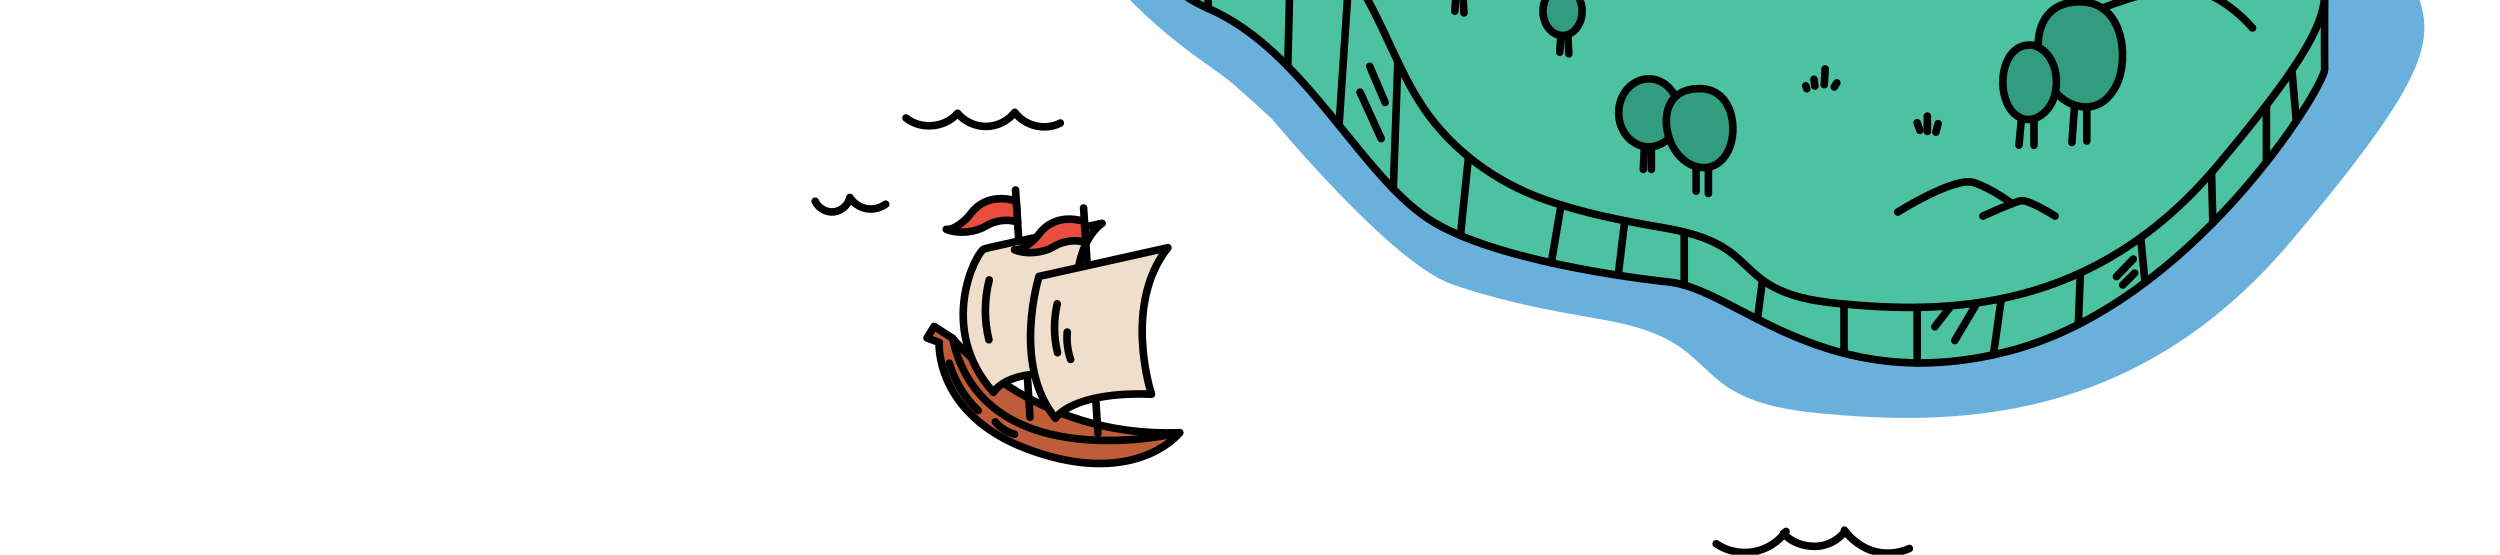 <svg width="658" height="146" viewBox="0 0 658 146" fill="none" xmlns="http://www.w3.org/2000/svg">
<g clip-path="url(#clip0_236_8038)">
<path id="tracing-tropics-island-wave" d="M349.91 -60.715C334.38 -56.834 311.485 -61.62 313.508 -31.336C315.531 -1.051 284.183 -13.165 297.329 -0.041C310.474 13.082 319.575 17.751 324.631 22.168C329.688 26.584 334.743 31.26 334.743 31.26C334.743 31.26 366.054 69.133 382.003 74.759C394.231 79.077 406.99 81.568 419.75 83.758C427.871 85.149 435.96 86.882 442.777 91.792C447.041 94.864 450.346 99.057 454.766 101.933C461.739 106.479 470.319 107.932 478.471 108.731C514.091 112.219 562.137 111.72 602.667 63.881C643.208 16.042 640.706 9.088 634.701 -5.62C628.737 -20.23 618.329 -24.403 604.949 -29.769L604.679 -29.877C591.169 -35.285 582.663 -42.789 590.168 -60.715C597.674 -78.64 573.631 -90.167 517.767 -102L349.91 -60.715Z" fill="#6AB0DC">
    <animateTransform
      attributeName="transform"
      attributeType="XML"
      type="translate"
      values="0,0; 4.5,0; 0,0; -4.5,0; 0,0"
      dur="8.5s"
      repeatCount="indefinite"/>
    <animateTransform
      attributeName="transform"
      attributeType="XML"
      type="translate"
      values="0,0; 0,2.5; 0,0; 0,-2.5; 0,0"
      dur="6.2s"
      repeatCount="indefinite"
      additive="sum"/>
    <animateTransform
      attributeName="transform"
      attributeType="XML"
      type="translate"
      values="0,0; -2.5,0; 0,0; 2.5,0; 0,0"
      dur="11.3s"
      repeatCount="indefinite"
      additive="sum"/>
</path>
<path id="tracing-tropics-wave-3" d="M451.707 143.125C454.557 145.056 458.159 145.825 461.552 145.223C464.936 144.63 468.062 142.665 470.084 139.881C469.867 140.048 469.65 140.207 469.432 140.375C471.338 142.715 474.731 143.836 477.748 143.802C480.764 143.769 483.731 142.289 485.578 139.906C485.536 139.789 485.503 139.664 485.461 139.547C487.275 142.105 490.3 144.304 493.333 145.123C496.367 145.942 499.676 145.675 502.535 144.371" stroke="black" stroke-width="2" stroke-linecap="round" stroke-linejoin="round">
    <animateTransform
      attributeName="transform"
      attributeType="XML"
      type="translate"
      values="0,-1; -1,-1; 0,-1; 2,-1; 0,-1"
      dur="2.8s"
      repeatCount="indefinite"/>
</path>
<path id="tracing-tropics-wave-2" d="M238.469 31.051C242.363 34.244 248.781 33.659 252.032 29.813C253.879 32.02 256.754 33.325 259.629 33.283C262.504 33.233 265.328 31.828 267.1 29.562C269.716 33.191 275.114 34.461 279.076 32.388" stroke="black" stroke-width="2" stroke-linecap="round" stroke-linejoin="round">
    <animateTransform
      attributeName="transform"
      attributeType="XML"
      type="translate"
      values="0,0; 1,0; 0,0; -2,0; 0,0"
      dur="3.4s"
      repeatCount="indefinite"/>
</path>
<path id="tracing-tropics-wave-1" d="M214.559 52.972C215.403 54.803 217.484 55.981 219.489 55.764C221.495 55.538 223.267 53.942 223.693 51.969C224.646 53.482 226.25 54.569 228.005 54.903C229.76 55.237 231.649 54.803 233.095 53.749" stroke="black" stroke-width="2" stroke-linecap="round" stroke-linejoin="round">
    <animateTransform
      attributeName="transform"
      attributeType="XML"
      type="translate"
      values="0,0; -1.5,0; 0,0; 1,0; 0,0"
      dur="4.1s"
      repeatCount="indefinite"/>
</path>
<path d="M477.753 70.84C503.518 82.945 611.85 -1.239 611.85 -1.239C611.85 -1.239 611.775 13.725 611.85 18.198C611.926 22.67 576.91 80.111 528.497 92.476C480.085 104.84 456.911 75.731 438.885 74.184C438.885 74.184 396.849 69.929 377.644 58.668C358.44 47.407 344.032 13.516 318.067 2.255C309.451 -1.482 306.718 -6.079 306.718 -6.079L305.648 -53.781" fill="#4DC2A1"/>
<path d="M477.753 70.84C503.518 82.945 611.85 -1.239 611.85 -1.239C611.85 -1.239 611.775 13.725 611.85 18.198C611.926 22.67 576.91 80.111 528.497 92.476C480.085 104.84 456.911 75.731 438.885 74.184C438.885 74.184 396.849 69.929 377.644 58.668C358.44 47.407 344.032 13.516 318.067 2.255C309.451 -1.482 306.718 -6.079 306.718 -6.079L305.648 -53.781" stroke="black" stroke-width="2" stroke-linecap="round" stroke-linejoin="round"/>
<path d="M596.516 27.656V42.662" stroke="black" stroke-width="2" stroke-linecap="round" stroke-linejoin="round"/>
<path d="M582.074 45.375L582.425 58.676" stroke="black" stroke-width="2" stroke-linecap="round" stroke-linejoin="round"/>
<path d="M563.422 62.531L564.575 74.352" stroke="black" stroke-width="2" stroke-linecap="round" stroke-linejoin="round"/>
<path d="M547.561 71.812L547.01 85.389" stroke="black" stroke-width="2" stroke-linecap="round" stroke-linejoin="round"/>
<path d="M526.752 78.609L524.654 93.381" stroke="black" stroke-width="2" stroke-linecap="round" stroke-linejoin="round"/>
<path d="M504.598 80.906V95.519" stroke="black" stroke-width="2" stroke-linecap="round" stroke-linejoin="round"/>
<path d="M485.344 80.031V92.981" stroke="black" stroke-width="2" stroke-linecap="round" stroke-linejoin="round"/>
<path d="M463.891 73.719L462.562 83.985" stroke="black" stroke-width="2" stroke-linecap="round" stroke-linejoin="round"/>
<path d="M443.289 61.062V75.049" stroke="black" stroke-width="2" stroke-linecap="round" stroke-linejoin="round"/>
<path d="M309.018 -71.192C309.018 -71.192 298.187 -52.031 314.232 -38.647C321.712 -32.402 330.37 -29.075 338.317 -23.741C346.115 -18.508 352.825 -11.653 357.831 -3.703C364.249 6.488 367.86 18.292 374.587 28.282C382.209 39.602 393.775 47.995 406.561 52.526C416.364 56.004 426.593 58.011 436.822 59.774C443.332 60.895 449.817 62.291 455.283 66.245C458.701 68.719 461.35 72.097 464.893 74.413C470.484 78.074 477.362 79.245 483.897 79.888C512.453 82.697 550.971 82.296 583.463 43.765C615.963 5.234 613.958 -0.367 609.144 -12.213C604.33 -24.059 595.906 -27.386 585.076 -31.75C574.245 -36.106 567.426 -42.15 573.443 -56.587C579.46 -71.025 576.752 -87.678 531.967 -97.208C487.181 -106.747 336.094 -106.471 309.218 -78.139L309.051 -71.201L309.018 -71.192Z" fill="#4DC2A1" stroke="black" stroke-width="2" stroke-linecap="round" stroke-linejoin="round"/>
<path d="M561.843 71.875C560.798 72.92 559.754 73.957 558.709 75.002" stroke="black" stroke-width="2" stroke-linecap="round" stroke-linejoin="round"/>
<path d="M561.476 68.188C560.005 69.726 558.534 71.256 557.055 72.794" stroke="black" stroke-width="2" stroke-linecap="round" stroke-linejoin="round"/>
<path d="M520.366 79.719L514.508 89.617" stroke="black" stroke-width="2" stroke-linecap="round" stroke-linejoin="round"/>
<path d="M513.497 80.5L509.252 86.001" stroke="black" stroke-width="2" stroke-linecap="round" stroke-linejoin="round"/>
<path d="M427.562 58.672L425.916 72.457" stroke="black" stroke-width="2" stroke-linecap="round" stroke-linejoin="round"/>
<path d="M410.875 53.953L408.301 69.168" stroke="black" stroke-width="2" stroke-linecap="round" stroke-linejoin="round"/>
<path d="M316.281 -37.031L318.07 2.26" stroke="black" stroke-width="2" stroke-linecap="round" stroke-linejoin="round"/>
<path d="M339.947 -22.594L338.936 17.475" stroke="black" stroke-width="2" stroke-linecap="round" stroke-linejoin="round"/>
<path d="M367.918 16.25L366.715 49.706" stroke="black" stroke-width="2" stroke-linecap="round" stroke-linejoin="round"/>
<path d="M386.513 41.281C386.245 43.572 384.398 61.98 384.398 61.98" stroke="black" stroke-width="2" stroke-linecap="round" stroke-linejoin="round"/>
<path d="M592.849 7.353C592.849 7.353 583.622 -3.841 572.808 -3.089C561.994 -2.336 544.119 5.94 544.119 5.94" stroke="black" stroke-width="2" stroke-linecap="round" stroke-linejoin="round"/>
<path d="M540.893 56.863C540.893 56.863 533.931 52.466 531.943 52.817C529.954 53.168 521.914 56.863 521.914 56.863" stroke="black" stroke-width="2" stroke-linecap="round" stroke-linejoin="round"/>
<path d="M499.492 55.809C499.492 55.809 514.56 46.321 519.608 48.076C524.664 49.832 529.527 53.602 529.527 53.602" stroke="black" stroke-width="2" stroke-linecap="round" stroke-linejoin="round"/>
<path d="M549.242 27.594V37.107" stroke="black" stroke-width="2" stroke-linecap="round" stroke-linejoin="round"/>
<path d="M546.024 27.844L545.33 37.491" stroke="black" stroke-width="2" stroke-linecap="round" stroke-linejoin="round"/>
<path d="M535.344 29.094V38.231" stroke="black" stroke-width="2" stroke-linecap="round" stroke-linejoin="round"/>
<path d="M532.301 28.391L531.399 38.214" stroke="black" stroke-width="2" stroke-linecap="round" stroke-linejoin="round"/>
<path d="M536.629 14.355C537.022 17.297 538.083 20.181 539.562 22.38C540.783 24.194 542.345 25.875 544.376 26.961C546.407 28.056 548.947 28.508 551.204 27.856C553.987 27.053 555.892 24.738 557.062 22.347C560.497 15.291 558.892 0.469 547.476 0.469C538.334 0.469 535.726 7.583 536.629 14.346V14.355Z" fill="#319D7E" stroke="black" stroke-width="2" stroke-linecap="round" stroke-linejoin="round"/>
<path d="M532.385 31.23C535.996 32.334 539.338 29.24 540.483 25.98C542.464 20.788 540.667 13.181 534.901 11.877C525.541 10.982 524.655 28.513 532.252 31.18L532.385 31.222V31.23Z" fill="#319D7E" stroke="black" stroke-width="2" stroke-linecap="round" stroke-linejoin="round"/>
<path d="M433.956 38.657C438.331 38.657 441.878 34.648 441.878 29.703C441.878 24.759 438.331 20.75 433.956 20.75C429.58 20.75 426.033 24.759 426.033 29.703C426.033 34.648 429.58 38.657 433.956 38.657Z" fill="#319D7E" stroke="black" stroke-width="2" stroke-linecap="round" stroke-linejoin="round"/>
<path d="M434.648 44.573V39.047" stroke="black" stroke-width="2" stroke-linecap="round" stroke-linejoin="round"/>
<path d="M432.518 44.575L432.802 38.656" stroke="black" stroke-width="2" stroke-linecap="round" stroke-linejoin="round"/>
<path d="M385.309 3.393L385.008 -2.25" stroke="black" stroke-width="2" stroke-linecap="round" stroke-linejoin="round"/>
<path d="M383.269 -2.344L382.918 2.94" stroke="black" stroke-width="2" stroke-linecap="round" stroke-linejoin="round"/>
<path d="M449.65 41.844V50.914" stroke="black" stroke-width="2" stroke-linecap="round" stroke-linejoin="round"/>
<path d="M446.416 42V50.318" stroke="black" stroke-width="2" stroke-linecap="round" stroke-linejoin="round"/>
<path d="M438.711 33.746C439.02 35.961 439.864 38.118 441.026 39.773C441.987 41.136 443.224 42.398 444.829 43.218C446.433 44.037 448.439 44.38 450.219 43.886C452.417 43.284 453.921 41.545 454.84 39.748C457.548 34.448 456.286 23.312 447.269 23.312C440.048 23.312 437.984 28.654 438.703 33.737L438.711 33.746Z" fill="#319D7E" stroke="black" stroke-width="2" stroke-linecap="round" stroke-linejoin="round"/>
<path d="M412.912 14.166L412.611 8.531" stroke="black" stroke-width="2" stroke-linecap="round" stroke-linejoin="round"/>
<path d="M410.874 8.453L410.523 13.737" stroke="black" stroke-width="2" stroke-linecap="round" stroke-linejoin="round"/>
<path d="M411.265 9.336C414.108 9.336 416.413 6.477 416.413 2.949C416.413 -0.578 414.108 -3.438 411.265 -3.438C408.422 -3.438 406.117 -0.578 406.117 2.949C406.117 6.477 408.422 9.336 411.265 9.336Z" fill="#319D7E" stroke="black" stroke-width="2" stroke-linecap="round" stroke-linejoin="round"/>
<path d="M604.388 31.872L603.227 18.438" stroke="black" stroke-width="2" stroke-linecap="round" stroke-linejoin="round"/>
<path d="M509.52 34.787L510.113 32.547" stroke="black" stroke-width="2" stroke-linecap="round" stroke-linejoin="round"/>
<path d="M507.281 34.567V30.562" stroke="black" stroke-width="2" stroke-linecap="round" stroke-linejoin="round"/>
<path d="M505.308 34.303L504.598 32.297" stroke="black" stroke-width="2" stroke-linecap="round" stroke-linejoin="round"/>
<path d="M483.445 21.812L482.785 22.899" stroke="black" stroke-width="2" stroke-linecap="round" stroke-linejoin="round"/>
<path d="M480.145 22.286C480.22 20.907 480.303 19.536 480.379 18.156" stroke="black" stroke-width="2" stroke-linecap="round" stroke-linejoin="round"/>
<path d="M477.672 22.647C477.596 22.054 477.513 21.468 477.438 20.875" stroke="black" stroke-width="2" stroke-linecap="round" stroke-linejoin="round"/>
<path d="M475.548 23.338L475.264 22.594" stroke="black" stroke-width="2" stroke-linecap="round" stroke-linejoin="round"/>
<path id="tracing-tropics-boat-hull-4" d="M250.727 89.047C250.727 89.047 271.444 115.339 310.471 113.893C310.471 113.893 286.336 125.571 269.112 115.138C251.897 104.705 249.74 95.317 250.727 89.047Z" fill="#BF5C3A" stroke="black" stroke-width="2" stroke-linecap="round" stroke-linejoin="round">
    <animateTransform
      attributeName="transform"
      attributeType="XML"
      type="translate"
      values="0,0; -1,0; -2,1; -4,2; -6,-2; 0,0; 6,0; 12,1; 18,-2; 24,4; 32,1; 30,-1; 27,2; 24,1; 22,1; 20,3; 18,2; 14,1; 15,-1; 14,-3; 12,0; 10,-1; 10,-3; 6,-1; 4,-3; 2,0; 0,0"
      dur="30s"
      repeatCount="indefinite"
      additive="sum"/>
    <animateTransform
      attributeName="transform"
      attributeType="XML"
      type="rotate"
      values="0 280 107; -1 280 107; 0 280 107; 1 280 107; 0 280 107"
      dur="3s"
      repeatCount="indefinite"
      additive="sum"/>
</path>
<path id="tracing-tropics-boat-hull-1" d="M310.472 113.895C310.472 113.895 258.8 126.493 250.727 89.049L245.872 85.906L244 88.957L247.176 90.136C247.176 90.136 245.964 109.021 270.35 118.167C294.736 127.313 307.305 117.715 310.48 113.895H310.472Z" fill="#BF5C3A" stroke="black" stroke-width="2" stroke-linecap="round" stroke-linejoin="round">
    <animateTransform
      attributeName="transform"
      attributeType="XML"
      type="translate"
      values="0,0; -1,0; -2,1; -4,2; -6,-2; 0,0; 6,0; 12,1; 18,-2; 24,4; 32,1; 30,-1; 27,2; 24,1; 22,1; 20,3; 18,2; 14,1; 15,-1; 14,-3; 12,0; 10,-1; 10,-3; 6,-1; 4,-3; 2,0; 0,0"
      dur="30s"
      repeatCount="indefinite"
      additive="sum"/>
    <animateTransform
      attributeName="transform"
      attributeType="XML"
      type="rotate"
      values="0 280 105; -1 280 105; 0 280 105; 1 280 105; 0 280 105"
      dur="3s"
      repeatCount="indefinite"
      additive="sum"/>
</path>
<path  id="tracing-tropics-boat-hull-2" d="M249.859 95.594C251.247 100.317 253.887 104.664 257.456 108.067" stroke="black" stroke-width="2" stroke-linecap="round" stroke-linejoin="round">
    <animateTransform
      attributeName="transform"
      attributeType="XML"
      type="translate"
      values="0,0; -1,0; -2,1; -4,2; -6,-2; 0,0; 6,0; 12,1; 18,-2; 24,4; 32,1; 30,-1; 27,2; 24,1; 22,1; 20,3; 18,2; 14,1; 15,-1; 14,-3; 12,0; 10,-1; 10,-3; 6,-1; 4,-3; 2,0; 0,0"
      dur="30s"
      repeatCount="indefinite"
      additive="sum"/>
    <animateTransform
      attributeName="transform"
      attributeType="XML"
      type="rotate"
      values="0 254 102; -1 254 102; 0 254 102; 1 254 102; 0 254 102"
      dur="3s"
      repeatCount="indefinite"
      additive="sum"/>
</path>
<path id="tracing-tropics-boat-hull-3" d="M261.969 111.047C263.289 112.585 265.069 113.73 267.016 114.291" stroke="black" stroke-width="2" stroke-linecap="round" stroke-linejoin="round">
    <animateTransform
      attributeName="transform"
      attributeType="XML"
      type="translate"
      values="0,0; -1,0; -2,1; -4,2; -6,-2; 0,0; 6,0; 12,1; 18,-2; 24,4; 32,1; 30,-1; 27,2; 24,1; 22,1; 20,3; 18,2; 14,1; 15,-1; 14,-3; 12,0; 10,-1; 10,-3; 6,-1; 4,-3; 2,0; 0,0"
      dur="30s"
      repeatCount="indefinite"
      additive="sum"/>
    <animateTransform
      attributeName="transform"
      attributeType="XML"
      type="rotate"
      values="0 264 113; -1 264 113; 0 264 113; 1 264 113; 0 264 113"
      dur="3s"
      repeatCount="indefinite"
      additive="sum"/>
</path>
<path id="tracing-tropics-boat-mast-2" d="M267.291 50L271.085 109.807" stroke="black" stroke-width="2" stroke-linecap="round" stroke-linejoin="round">
    <animateTransform
      attributeName="transform"
      attributeType="XML"
      type="translate"
      values="0,0; -1,0; -2,1; -4,2; -6,-2; 0,0; 6,0; 12,1; 18,-2; 24,4; 32,1; 30,-1; 27,2; 24,1; 22,1; 20,3; 18,2; 14,1; 15,-1; 14,-3; 12,0; 10,-1; 10,-3; 6,-1; 4,-3; 2,0; 0,0"
      dur="30s"
      repeatCount="indefinite"
      additive="sum"/>
</path>
<path id="tracing-tropics-boat-sail-1" d="M290.071 58.781C290.071 58.781 261.114 64.876 259.075 65.494C257.027 66.113 246.372 86.369 261.473 103.273C261.473 103.273 265.811 95.272 285.65 99.778C285.65 99.778 277.586 68.078 290.071 58.781Z" fill="#EFDECB" stroke="black" stroke-width="2" stroke-linecap="round" stroke-linejoin="round">
    <animateTransform
      attributeName="transform"
      attributeType="XML"
      type="translate"
      values="0,0; 0,-1; 0,0; 0,1; 0,0"
      dur="3s"
      repeatCount="indefinite"/>
    <animateTransform
      attributeName="transform"
      attributeType="XML"
      type="translate"
      values="0,0; -1,0; -2,1; -4,2; -6,-2; 0,0; 6,0; 12,1; 18,-2; 24,4; 32,1; 30,-1; 27,2; 24,1; 22,1; 20,3; 18,2; 14,1; 15,-1; 14,-3; 12,0; 10,-1; 10,-3; 6,-1; 4,-3; 2,0; 0,0"
      dur="30s"
      repeatCount="indefinite"
      additive="sum"/>
</path>
<path id="tracing-tropics-boat-mast-1" d="M288.977 114.047L285.199 54.75" stroke="black" stroke-width="2" stroke-linecap="round" stroke-linejoin="round">
    <animateTransform
      attributeName="transform"
      attributeType="XML"
      type="translate"
      values="0,0; -1,0; -2,1; -4,2; -6,-2; 0,0; 6,0; 12,1; 18,-2; 24,4; 32,1; 30,-1; 27,2; 24,1; 22,1; 20,3; 18,2; 14,1; 15,-1; 14,-3; 12,0; 10,-1; 10,-3; 6,-1; 4,-3; 2,0; 0,0"
      dur="30s"
      repeatCount="indefinite"
      additive="sum"/>
</path>
<path id="tracing-tropics-boat-sail-2" d="M307.38 65.196L273.475 72.745C273.475 72.745 266.238 95.877 277.787 110.064C277.787 110.064 282.1 102.974 303.076 103.76C303.076 103.76 295.337 80.344 307.388 65.188L307.38 65.196Z" fill="#EFDECB" stroke="black" stroke-width="2" stroke-linecap="round" stroke-linejoin="round">
    <animateTransform
    attributeName="transform"
    attributeType="XML"
    type="translate"
    values="0,0; 0,-1; 0,0; 0,1; 0,0"
    dur="4s"
    repeatCount="indefinite"/>
    <animateTransform
    attributeName="transform"
    attributeType="XML"
    type="translate"
    values="0,0; -1,0; -2,1; -4,2; -6,-2; 0,0; 6,0; 12,1; 18,-2; 24,4; 32,1; 30,-1; 27,2; 24,1; 22,1; 20,3; 18,2; 14,1; 15,-1; 14,-3; 12,0; 10,-1; 10,-3; 6,-1; 4,-3; 2,0; 0,0"
    dur="30s"
    repeatCount="indefinite"
    additive="sum"/>
</path>
<path id="tracing-tropics-boat-flag-1" d="M255.8 55.871C255.357 56.448 254.898 57.016 254.371 57.535C252.867 59.006 250.661 60.586 249.064 60.352C252.24 61.681 256.678 61.205 259.611 59.416C261.851 58.053 265.444 57.459 267.834 58.546L267.475 52.912C260.338 50.763 256.694 54.701 255.8 55.871Z" fill="#E84D3E" stroke="black" stroke-width="2" stroke-linecap="round" stroke-linejoin="round" transform-origin="267.5 55.5">
    <animateTransform
      attributeName="transform"
      attributeType="XML"
      type="translate"
      values="0,0; 0,-1; 0,0; 0,1; 0,0"
      dur="1.8s"
      repeatCount="indefinite"/>
    <animateTransform
      attributeName="transform"
      attributeType="XML"
      type="translate"
      values="0,0; -1,0; -2,1; -4,2; -6,-2; 0,0; 6,0; 12,1; 18,-2; 24,4; 32,1; 30,-1; 27,2; 24,1; 22,1; 20,3; 
      18,2; 14,1; 15,-1; 14,-3; 12,0; 10,-1; 10,-3; 6,-1; 4,-3; 2,0; 0,0"
      dur="30s"
      repeatCount="indefinite"
      additive="sum"/>
    <animateTransform
      attributeName="transform"
      attributeType="XML"
      type="scale"
      values="1,1; 0.9,1; 1.1,1; 0.9,1; 1,1"
      dur="12.3s"
      repeatCount="indefinite"
      additive="sum"/>
</path>
<path id="tracing-tropics-boat-flag-2" d="M273.744 61.262C273.301 61.839 272.841 62.407 272.315 62.925C270.81 64.397 268.604 65.977 267.008 65.743C270.183 67.072 274.621 66.595 277.554 64.806C279.794 63.444 283.388 62.85 285.778 63.937L285.418 58.302C278.281 56.154 274.638 60.091 273.744 61.262Z" fill="#E84D3E" stroke="black" stroke-width="2" stroke-linecap="round" stroke-linejoin="round" transform-origin="285.4 61.8">
    <animateTransform
      attributeName="transform"
      attributeType="XML"  
      type="translate"
      values="0,0; 0,-1; 0,0; 0,1; 0,0"
      dur="5.1s"
      repeatCount="indefinite"/>
    <animateTransform
      attributeName="transform"
      attributeType="XML"
      type="translate"
      values="0,0; -1,0; -2,1; -4,2; -6,-2; 0,0; 6,0; 12,1; 18,-2; 24,4; 32,1; 30,-1; 27,2; 24,1; 22,1; 20,3; 
      18,2; 14,1; 15,-1; 14,-3; 12,0; 10,-1; 10,-3; 6,-1; 4,-3; 2,0; 0,0"
      dur="30s"
      repeatCount="indefinite"
      additive="sum"/>
    <animateTransform
      attributeName="transform"
      attributeType="XML"
      type="scale"
      values="1,1; 0.8,1; 0.9,1; 1,1; 0.9,1; 1,1"
      dur="10.1s"
      repeatCount="indefinite"
      additive="sum"/>
</path>
<path id="tracing-tropics-boat-sail-4" d="M278.263 79.969C277.294 84.182 277.319 88.63 278.339 92.835" stroke="black" stroke-width="2" stroke-linecap="round" stroke-linejoin="round">
    <animateTransform
      attributeName="transform"
      attributeType="XML"
      type="translate"
      values="0,0; -1,0; -2,1; -4,2; -6,-2; 0,0; 6,0; 12,1; 18,-2; 24,4; 32,1; 30,-1; 27,2; 24,1; 22,1; 20,3; 18,2; 14,1; 15,-1; 14,-3; 12,0; 10,-1; 10,-3; 6,-1; 4,-3; 2,0; 0,0"
      dur="30s"
      repeatCount="indefinite"
      additive="sum"/>
</path>
<path id="tracing-tropics-boat-sail-3" d="M280.896 87.406C280.687 89.831 280.988 92.305 281.791 94.604" stroke="black" stroke-width="2" stroke-linecap="round" stroke-linejoin="round">
    <animateTransform
      attributeName="transform"
      attributeType="XML"
      type="translate"
      values="0,0; -1,0; -2,1; -4,2; -6,-2; 0,0; 6,0; 12,1; 18,-2; 24,4; 32,1; 30,-1; 27,2; 24,1; 22,1; 20,3; 18,2; 14,1; 15,-1; 14,-3; 12,0; 10,-1; 10,-3; 6,-1; 4,-3; 2,0; 0,0"
      dur="30s"
      repeatCount="indefinite"
      additive="sum"/>
</path>
<path id="tracing-tropics-boat-sail-5" d="M260.362 73.688C259.042 78.82 259.017 84.279 260.279 89.429" stroke="black" stroke-width="2" stroke-linecap="round" stroke-linejoin="round">
    <animateTransform
      attributeName="transform"
      attributeType="XML"
      type="translate"
      values="0,0; -1,0; -2,1; -4,2; -6,-2; 0,0; 6,0; 12,1; 18,-2; 24,4; 32,1; 30,-1; 27,2; 24,1; 22,1; 20,3; 18,2; 14,1; 15,-1; 14,-3; 12,0; 10,-1; 10,-3; 6,-1; 4,-3; 2,0; 0,0"
      dur="30s"
      repeatCount="indefinite"
      additive="sum"/>
</path>
<path d="M355.141 -7.641L352.441 32.98" stroke="black" stroke-width="2" stroke-linecap="round" stroke-linejoin="round"/>
<path d="M357.957 24.25C359.812 28.33 361.668 32.401 363.531 36.481" stroke="black" stroke-width="2" stroke-linecap="round" stroke-linejoin="round"/>
<path d="M360.521 17.453C361.867 20.622 363.212 23.79 364.558 26.958" stroke="black" stroke-width="2" stroke-linecap="round" stroke-linejoin="round"/>
</g>
<defs>
<clipPath id="clip0_236_8038">
<rect width="658" height="408" fill="white" transform="translate(0 -262)"/>
</clipPath>
</defs>
</svg>
